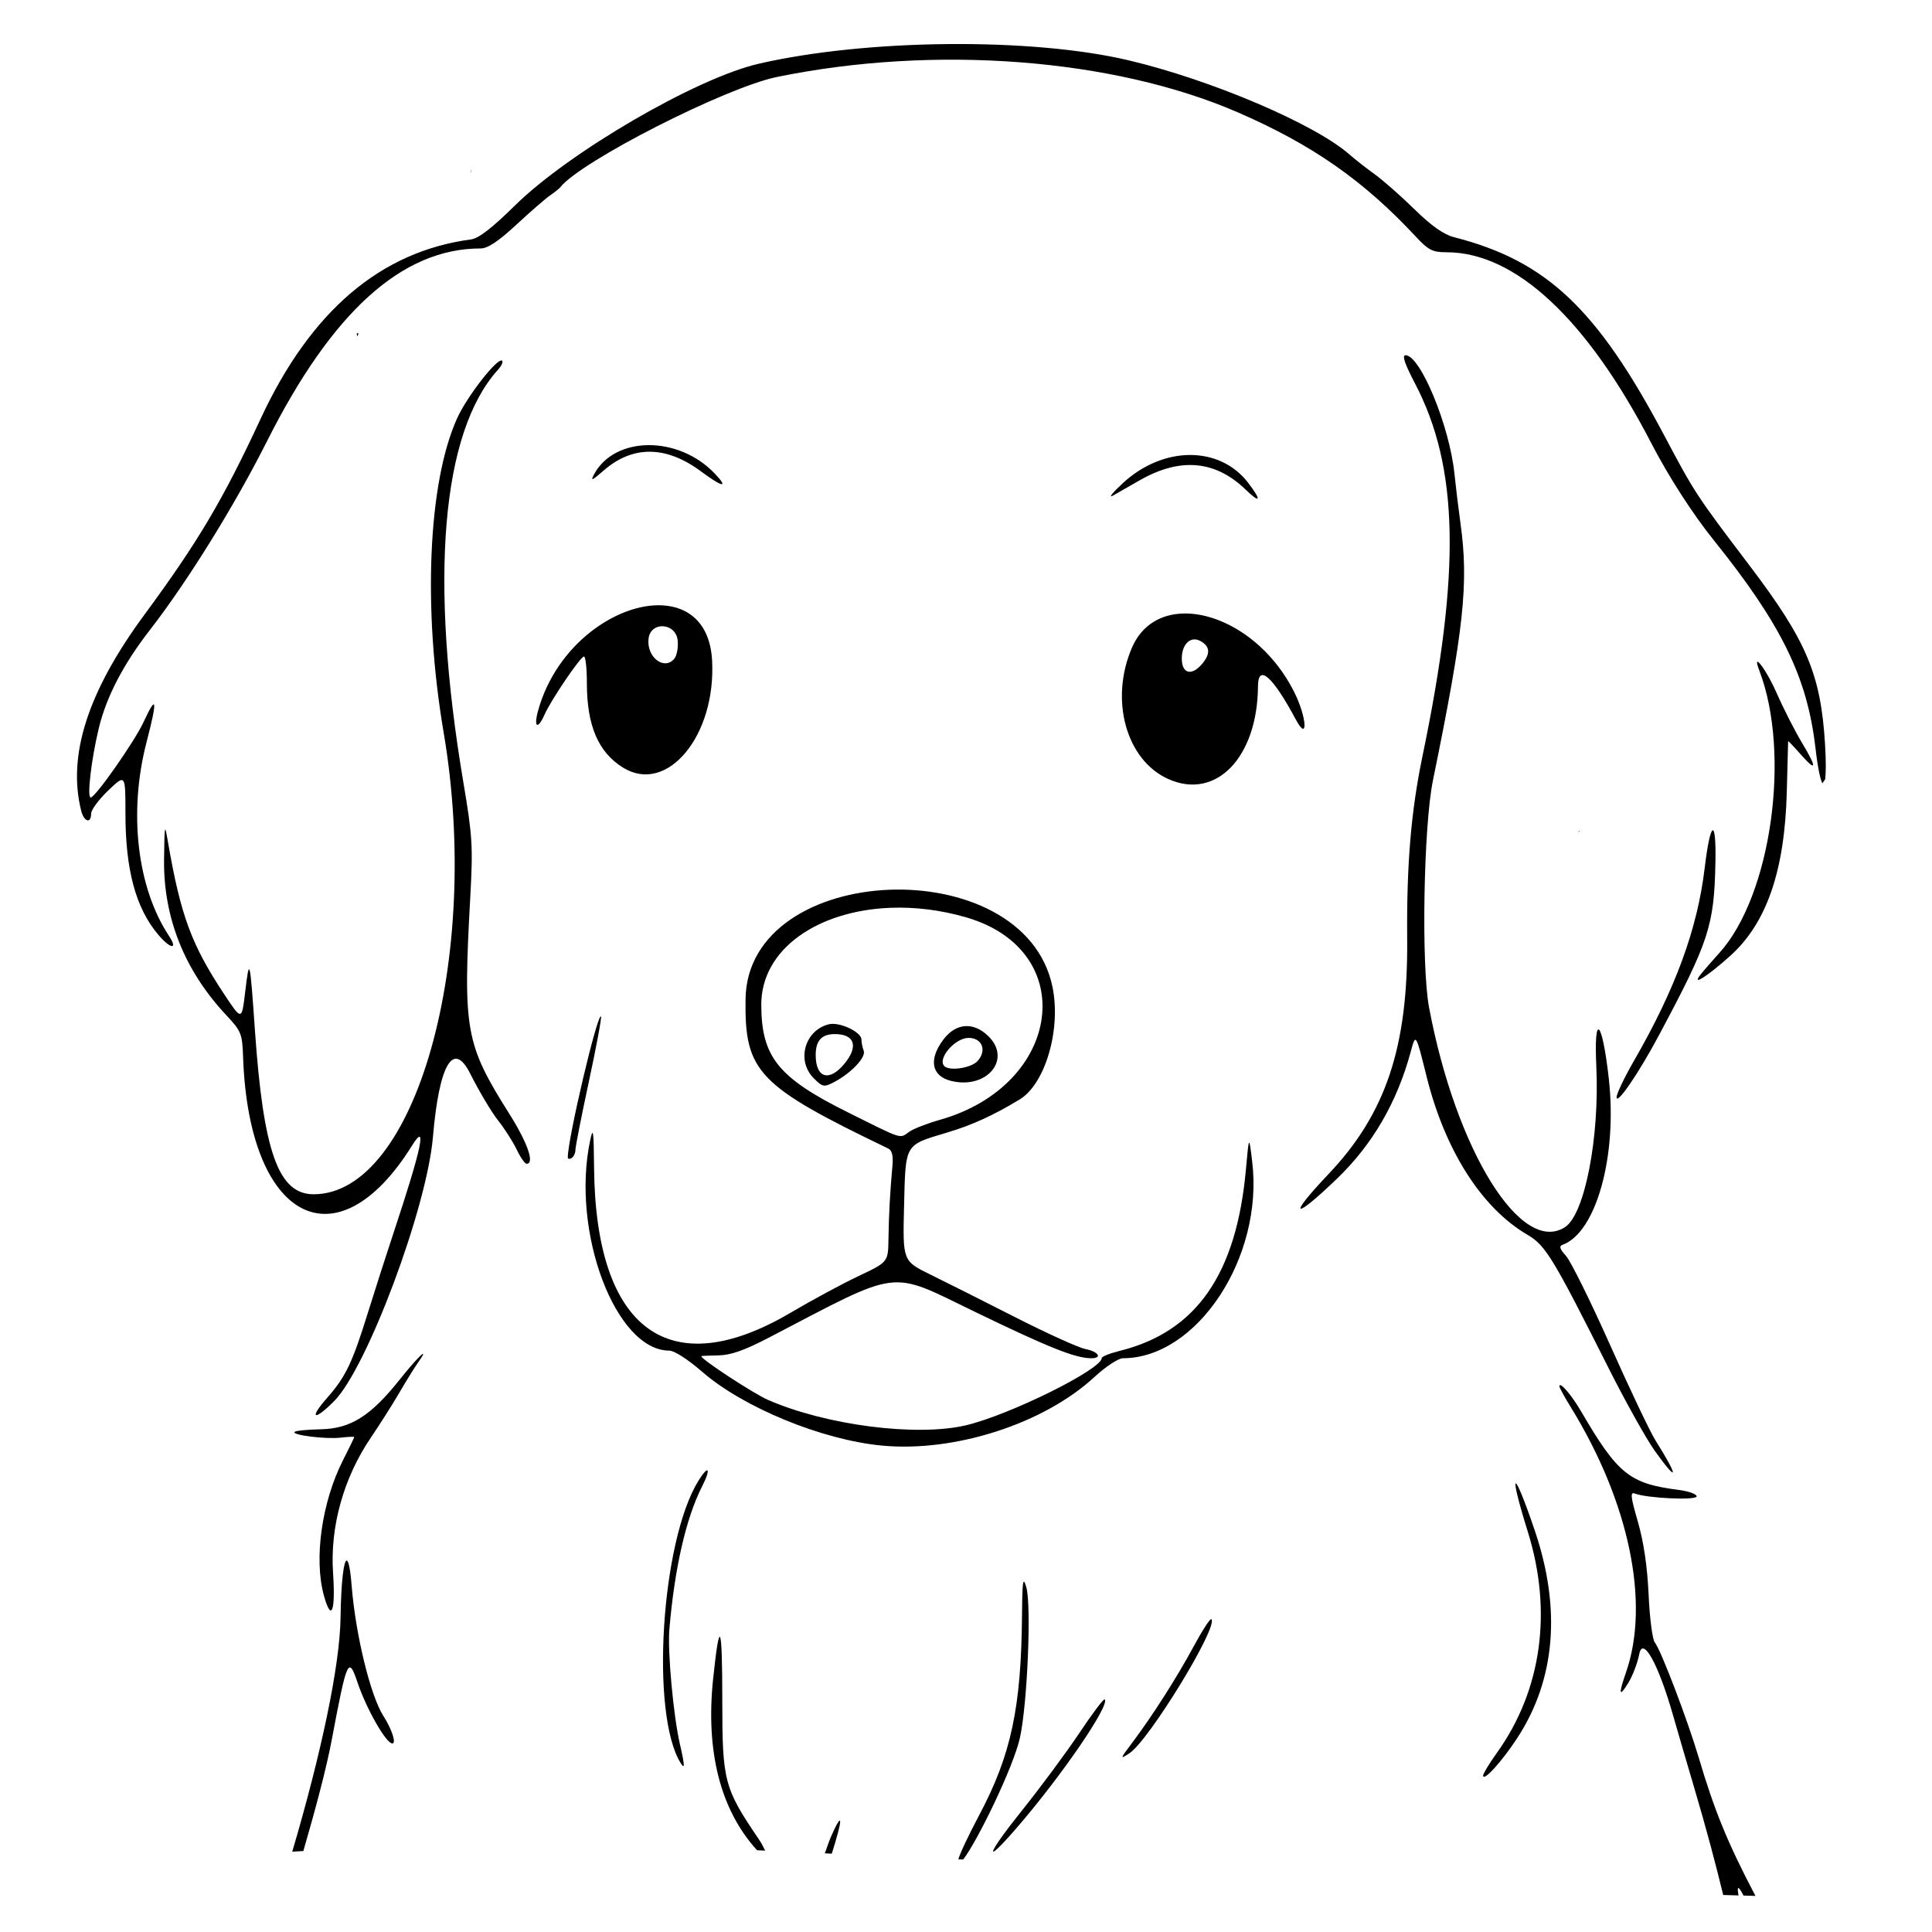 <svg xmlns="http://www.w3.org/2000/svg" width="500mm" height="500mm" viewBox="0 0 500 500" xml:space="preserve"><g><path d="m121.91 43.925c-0.028 0.315-0.091 0.634-0.145 0.952 0.029-0.089 0.059-0.178 0.088-0.267l0.088-0.555c-0.01-0.044-0.027-0.175-0.031-0.131zm-29.473 42.147c-0.036 0.138-0.076 0.275-0.112 0.412 0.038 0.205 0.097 0.405 0.152 0.605 0.005-0.019 0.009-0.038 0.014-0.057 0.077-0.267 0.256-0.516 0.255-0.795-2.76e-4 -0.09-0.172 0.05-0.258 0.074-0.006-0.027-0.032-0.147-0.052-0.24z" stroke-width="1.878"></path><path d="m408.9 215c-0.263 0.063-0.468 0.127-0.281 0.159-0.064 0.041-0.128 0.081-0.192 0.122 0.016-1.2e-4 0.036-0.011 0.048 0 0.01 9e-3 -0.017 0.047-4e-3 0.041 0.161-0.074 0.298-0.194 0.429-0.322z" stroke-width="1.878"></path><path d="m245.2 11.407c-17.303 0.164-34.947 1.877-48.893 5.099-16.152 3.732-49.057 22.884-63.083 36.718-5.854 5.774-9.352 8.474-11.314 8.735-23.407 3.111-41.514 18.549-54.464 46.433-9.746 20.985-16.214 31.884-30.109 50.744-14.596 19.811-19.925 36.345-16.33 50.671 0.727 2.898 2.575 3.447 2.575 0.765 0-0.978 1.999-3.683 4.441-6.011 4.441-4.233 4.441-4.232 4.441 5.91 0 14.624 2.656 24.495 8.441 31.37 3.2 3.803 5.27 4.068 2.824 0.364-8.26-12.514-10.516-31.989-5.806-50.115 2.885-11.104 2.658-12.638-0.773-5.218-2.321 5.019-12.429 19.453-13.671 19.522-1.014 0.057 0.156-9.95 2.101-17.978 1.97-8.128 6.356-16.55 13.24-25.417 9.704-12.501 21.934-32.218 30.304-48.857 16.853-33.5 34.969-49.844 55.249-49.844 1.857 0 4.584-1.812 9.286-6.169 3.661-3.393 7.597-6.809 8.744-7.591 1.147-0.783 2.308-1.708 2.579-2.055 5.251-6.723 42.811-25.844 56.122-28.571 40.783-8.356 87.017-4.81 119.19 9.141 19.263 8.354 32.581 17.648 46.108 32.17 3.289 3.531 4.335 4.062 7.989 4.062 17.782 0 36.333 17.296 52.932 49.35 4.501 8.693 10.71 18.339 16.199 25.168 17.476 21.743 24.167 35.386 26.3 53.632 0.663 5.673 1.301 8.336 1.816 9.28 0.226-0.371 0.496-0.712 0.727-1.079 0.178-1.685 0.239-4.299-0.038-8.925-1.091-18.163-4.75-26.843-19.534-46.335-13.81-18.209-14.2-18.805-22.165-33.828-17.335-32.694-30.408-45.023-54.22-51.135-2.788-0.716-5.887-2.89-10.364-7.273-3.513-3.44-8.163-7.533-10.335-9.095-2.171-1.562-5.058-3.821-6.415-5.02-8.95-7.903-35.798-19.359-57.246-24.424-12.581-2.971-29.543-4.356-46.846-4.193zm118.55 80.527c-0.953 0-0.213 2.218 2.423 7.248 11.373 21.704 11.923 48.621 1.968 96.497-2.969 14.279-4.13 28.119-3.963 47.297 0.243 27.984-5.527 45.238-20.357 60.872-10.765 11.35-9.185 12.151 2.248 1.139 9.163-8.825 15.519-19.786 19.031-32.816 1.301-4.826 1.301-4.826 4.098 6.415 4.77 19.167 14.231 34.016 26.107 40.976 4.691 2.749 6.574 5.841 20.991 34.491 4.39 8.725 9.787 18.385 11.994 21.467 6.128 8.558 6.2 6.874 0.122-2.786-1.367-2.171-6.638-13.259-11.715-24.64-5.077-11.381-10.217-21.768-11.424-23.083-1.575-1.717-1.836-2.518-0.923-2.843 8.715-3.105 14.259-22.947 12.012-42.994-1.715-15.3-3.904-17.441-3.235-3.165 0.861 18.379-2.993 38.218-8.073 41.547-11.352 7.438-28.269-19.869-35.216-56.845-2.04-10.861-1.425-46.844 1.004-58.727 8.043-39.338 9.294-51.051 7.121-66.623-0.492-3.529-1.193-9.303-1.56-12.831-1.284-12.368-8.822-30.597-12.654-30.597zm-233.79 1.432c-1.065-1.065-9.026 9.093-11.64 14.853-7.55 16.64-8.951 49.319-3.493 81.428 9.927 58.403-7.279 119.43-33.672 119.43-9.089 0-12.993-10.914-15.181-42.441-1.296-18.671-1.42-19.16-2.527-9.87-0.882 7.402-0.884 7.402-5.455 0.493-8.414-12.716-11.207-20.248-14.46-38.987-0.925-5.332-0.945-5.259-1.072 4.091-0.205 15.054 5.269 28.793 16.066 40.324 3.921 4.188 4.172 4.808 4.384 10.857 1.483 42.354 24.229 54.259 43.746 22.896 3.965-6.371 2.461 0.732-4.769 22.506-1.893 5.7-4.888 15.027-6.657 20.727-4.064 13.099-5.762 16.64-10.643 22.184-4.759 5.406-3.275 5.967 1.912 0.723 8.511-8.604 23.975-49.96 25.542-68.309 1.613-18.88 5.284-25.115 9.656-16.403 2.26 4.503 5.498 9.941 7.194 12.083 1.697 2.142 3.871 5.546 4.833 7.562 0.962 2.017 2.112 3.667 2.554 3.667 2.144 0 0.297-5.352-4.443-12.883-11.414-18.132-12.034-21.576-10.124-56.207 0.719-13.048 0.562-15.663-1.791-29.61-8.88-52.646-5.684-90.621 8.993-106.84 0.868-0.959 1.339-1.981 1.047-2.273zm37.832 21.834c-5.95 0.051-11.386 2.578-14.053 7.564-0.979 1.831-0.546 1.663 2.408-0.929 7.553-6.629 16.213-6.567 25.302 0.181 5.631 4.18 7.227 4.401 3.472 0.482-4.717-4.923-11.178-7.349-17.128-7.298zm140.18 2.548c-5.888 0.015-12.165 2.456-17.415 7.318-2.714 2.514-3.825 3.934-2.467 3.156 1.357-0.778 4.466-2.555 6.909-3.948 10.447-5.957 19.542-5.144 27.389 2.45 3.85 3.726 4.176 2.868 0.661-1.741-3.691-4.839-9.189-7.25-15.077-7.235zm-136.55 38.915c-11.561-0.616-27.408 9.978-32.18 27.308-1.184 4.301-0.073 4.955 1.677 0.987 1.678-3.804 9.311-15.052 10.215-15.052 0.412 0 0.748 3.093 0.748 6.874 0 11.022 2.955 17.921 9.377 21.888 11.413 7.05 24.127-8.312 23.025-27.821-0.532-9.409-5.926-13.815-12.862-14.184zm135.1 2.107c-5.915 0.064-11.017 2.873-13.598 8.895-5.774 13.47-1.493 28.985 9.357 33.913 12.38 5.622 23.164-5.503 23.285-24.022 0.038-5.859 3.822-2.519 9.77 8.623 3.252 6.092 2.909-0.44-0.368-7.017-6.468-12.98-18.586-20.498-28.446-20.392zm-134.88 3.302c1.764 0.11 3.518 1.376 3.742 3.705 0.173 1.8-0.215 3.909-0.862 4.688-2.621 3.158-7.227-0.398-6.682-5.159 0.263-2.298 2.037-3.345 3.801-3.235zm137.18 3.426c0.563-0.075 1.171 0.039 1.793 0.372 2.583 1.383 2.728 3.333 0.443 6.001-2.704 3.158-5.209 2.462-5.209-1.446 0-2.782 1.282-4.703 2.973-4.927zm145.94 5.814c-0.114 0.182 0.026 0.86 0.53 2.172 8.274 21.561 3.078 58.356-10.331 73.14-1.868 2.06-4.063 4.591-4.877 5.623-2.479 3.144 1.793 0.438 7.715-4.887 9.413-8.463 14.099-22.055 14.622-42.416 0.181-7.057 0.336-12.956 0.347-13.111 0.011-0.154 1.409 1.303 3.109 3.24 4.281 4.876 4.471 3.795 0.493-2.811-1.846-3.066-4.821-8.908-6.61-12.979-2.022-4.602-4.658-8.518-4.999-7.973zm-11.561 43.588c-0.541 0.292-1.295 3.596-2.036 9.789-1.882 15.742-7.581 31.266-18.294 49.84-2.476 4.293-4.501 8.542-4.501 9.442 0 2.143 5.729-6.237 10.944-16.008 12.999-24.357 14.309-28.361 14.637-44.776 0.118-5.857-0.209-8.579-0.75-8.287zm-213.08 15.368c-18.888 0.748-36.928 10.407-37.176 28.305-0.262 18.848 3.127 22.396 36.897 38.645 1.029 0.495 1.362 1.857 1.116 4.553-0.618 6.771-0.932 12.574-1.02 18.792-0.085 6.059-0.085 6.058-7.734 9.677-4.207 1.99-12.112 6.253-17.566 9.473-31.407 18.541-50.496 4.49-50.892-37.46-0.093-9.815-0.241-10.808-1.039-6.998-4.949 23.622 6.645 54.285 20.525 54.285 1.267 0 4.856 2.308 8.405 5.403 10.673 9.309 31.086 17.703 46.626 19.175 18.829 1.784 41.9-5.666 54.979-17.753 2.888-2.668 6.19-4.852 7.339-4.852 19.239 0 36.461-26.136 33.494-50.831-0.83-6.909-0.831-6.909-1.627 1.933-2.441 27.108-12.821 42.051-32.635 46.979-2.579 0.641-4.688 1.487-4.688 1.878 0 2.917-23.928 14.759-35.145 17.394-12.797 3.006-36.205-4e-3 -51.262-6.593-3.753-1.642-17.228-10.471-17.228-11.287 0-0.081 1.98-0.177 4.401-0.214 3.22-0.049 6.73-1.28 13.078-4.586 34.664-18.057 30.832-17.577 53.387-6.666 19.192 9.284 25.939 11.974 30.055 11.989 2.966 0.011 1.887-1.719-1.48-2.373-1.764-0.343-9.87-4.013-18.013-8.156-8.143-4.143-18.067-9.131-22.053-11.085-7.247-3.551-7.246-3.55-6.892-17.706 0.411-16.412 0.022-15.752 11.179-19.096 6.467-1.938 11.805-4.372 18.689-8.521 6.673-4.021 10.81-18.127 8.548-29.147-3.643-17.744-23.38-25.907-42.268-25.159zm0.289 4.669c6.244-0.247 12.936 0.525 19.676 2.485 29.451 8.565 24.886 43.401-6.867 52.396-3.233 0.916-6.775 2.291-7.869 3.057-2.627 1.84-1.36 2.238-15.875-4.979-18.093-8.996-22.411-14.346-22.458-27.815-0.05-14.493 14.659-24.402 33.392-25.143zm-74.875 28.114c-0.924-0.924-8.581 31.577-8.588 36.459-7.1e-4 0.439 0.442 0.523 0.985 0.187 0.543-0.335 0.987-1.284 0.987-2.109 0-0.825 1.578-8.843 3.509-17.818 1.93-8.975 3.329-16.498 3.107-16.719zm58.941 2.034c-6.23 1.564-8.417 9.428-3.882 13.963 2.284 2.284 2.644 2.358 5.182 1.043 4.443-2.302 8.4-6.461 7.753-8.147-0.322-0.838-0.584-2.142-0.584-2.897 0-1.986-5.705-4.655-8.469-3.962zm35.349 0.472c-2.027 0.122-3.982 1.257-5.61 3.391-3.964 5.197-3.19 9.532 1.924 10.79 9.18 2.256 15.739-5.485 9.735-11.489-1.921-1.922-4.022-2.813-6.049-2.691zm-33.789 2.063c5.235 0 6.223 3.252 2.379 7.821-3.885 4.617-7.314 3.495-7.314-2.392 0-3.733 1.541-5.428 4.935-5.428zm34.632 0.987c3.533 0 4.793 3.258 2.317 5.993-1.63 1.802-7.24 2.659-8.586 1.313-1.898-1.898 2.743-7.306 6.269-7.306zm-141.18 81.942c0.318-0.913-2.339 1.832-5.989 6.419-7.561 9.502-12.753 12.776-20.501 12.929-3.415 0.067-6.454 0.368-6.753 0.667-0.838 0.837 8.06 1.947 11.96 1.492 1.908-0.223 3.47-0.285 3.47-0.139 0 0.146-1.314 2.852-2.921 6.013-5.488 10.8-7.559 25.534-4.923 35.025 1.924 6.929 3.029 4.155 2.36-5.922-0.795-11.962 2.732-24.582 9.766-34.95 2.335-3.442 5.668-8.7 7.408-11.686 1.74-2.986 3.873-6.428 4.74-7.649 0.841-1.185 1.278-1.895 1.384-2.2zm294.6 8.041c-0.327-0.2-0.519-0.157-0.519 0.193 0 0.33 1.339 2.777 2.976 5.438 15.109 24.556 20.525 50.629 14.254 68.624-1.98 5.681-1.771 6.579 0.617 2.662 1.126-1.847 2.394-5.178 2.816-7.402 0.909-4.782 4.937 2.47 8.717 15.696 1.086 3.8 3.568 12.291 5.515 18.869 3.178 10.737 5.515 19.59 7.501 27.752 1.322 0.051 2.645 0.072 3.967 0.112-0.415-2.246-0.222-2.863 1.292 0.037 1.029 0.03 2.057 0.062 3.086 0.087-7.327-13.906-10.728-22.439-14.655-35.711-2.898-9.794-9.841-28.005-11.389-29.87-0.607-0.732-1.331-6.292-1.606-12.355-0.331-7.279-1.274-13.697-2.78-18.896-1.88-6.49-2.018-7.771-0.787-7.298 3.197 1.227 16.008 1.81 16.008 0.729 0-0.589-2.11-1.342-4.688-1.673-12.722-1.633-15.731-4.061-25.282-20.409-1.867-3.196-4.062-5.98-5.043-6.581zm-220.98 21.997c-0.21-0.31-1.059 0.52-2.402 2.707-9.616 15.652-12.414 60.265-4.574 72.949 1.148 1.857 1.108 0.691-0.164-4.819-1.698-7.349-3.228-24.002-2.736-29.778 1.351-15.838 4.318-28.804 8.444-36.914 1.212-2.381 1.642-3.834 1.432-4.145zm209.17 3.306c-0.403 0.059 0.537 4.25 3.119 12.53 6.44 20.649 3.577 41.067-8.025 57.244-1.946 2.712-3.537 5.343-3.537 5.847 0 1.714 4.904-3.685 8.856-9.751 9.837-15.099 11.378-33.343 4.526-53.605-2.79-8.25-4.536-12.325-4.939-12.266zm-302.54 19.977c-0.753-0.099-1.474 5.355-1.604 14.761-0.172 12.436-4.991 35.127-12.501 60.583 0.956-0.085 1.916-0.093 2.872-0.17 3.078-10.616 5.917-21.15 7.362-28.829 3.924-20.851 4.324-21.739 6.664-14.776 2.285 6.801 7.399 15.763 8.995 15.763 1.095 0-0.085-3.625-2.327-7.148-3.34-5.249-7.175-21.002-8.193-33.66-0.354-4.405-0.817-6.464-1.268-6.524zm175.34 5.521c-0.412-0.458-0.526 1.921-0.584 8.746-0.201 23.76-2.835 36.073-11.015 51.496-3.015 5.684-5.17 10.332-5.459 11.561 0.417 0.022 0.836 0.019 1.253 0.043 3.724-4.809 13.03-23.997 14.687-31.515 1.933-8.768 3.005-34.316 1.637-38.987-0.212-0.724-0.381-1.191-0.519-1.344zm48.427 9.645c-0.279-0.279-2.333 2.876-4.563 7.011-4.355 8.074-10.725 18.053-15.996 25.061-3.127 4.157-3.157 4.272-0.661 2.637 5.068-3.32 23.106-32.824 21.221-34.709zm-127.13 4.709c-0.381-0.924-0.971 2.668-1.814 10.678-1.978 18.797 1.855 33.889 11.252 44.29 0.056 0.062 0.073 0.069 0.127 0.129 0.695 0.034 1.391 0.063 2.086 0.094-0.59-1.046-0.529-1.298-1.727-3.063-8.897-13.101-9.373-14.917-9.373-35.706 0-10.058-0.171-15.498-0.551-16.422zm99.519 16.046c-0.249-0.249-3.196 3.66-6.548 8.686-3.353 5.027-10.092 14.125-14.975 20.218-9.087 11.339-10.041 14.507-1.344 4.459 11.664-13.475 24.307-31.923 22.867-33.363zm-68.625 31.387c-0.313 0.135-1.074 1.529-2.277 4.312-0.529 1.225-1.013 2.76-1.519 4.154 0.598 0.026 1.195 0.058 1.793 0.083 1.359-4.318 2.186-7.418 2.167-8.27-4e-3 -0.229-0.059-0.325-0.164-0.279z" stroke-width="3.73"></path></g></svg>